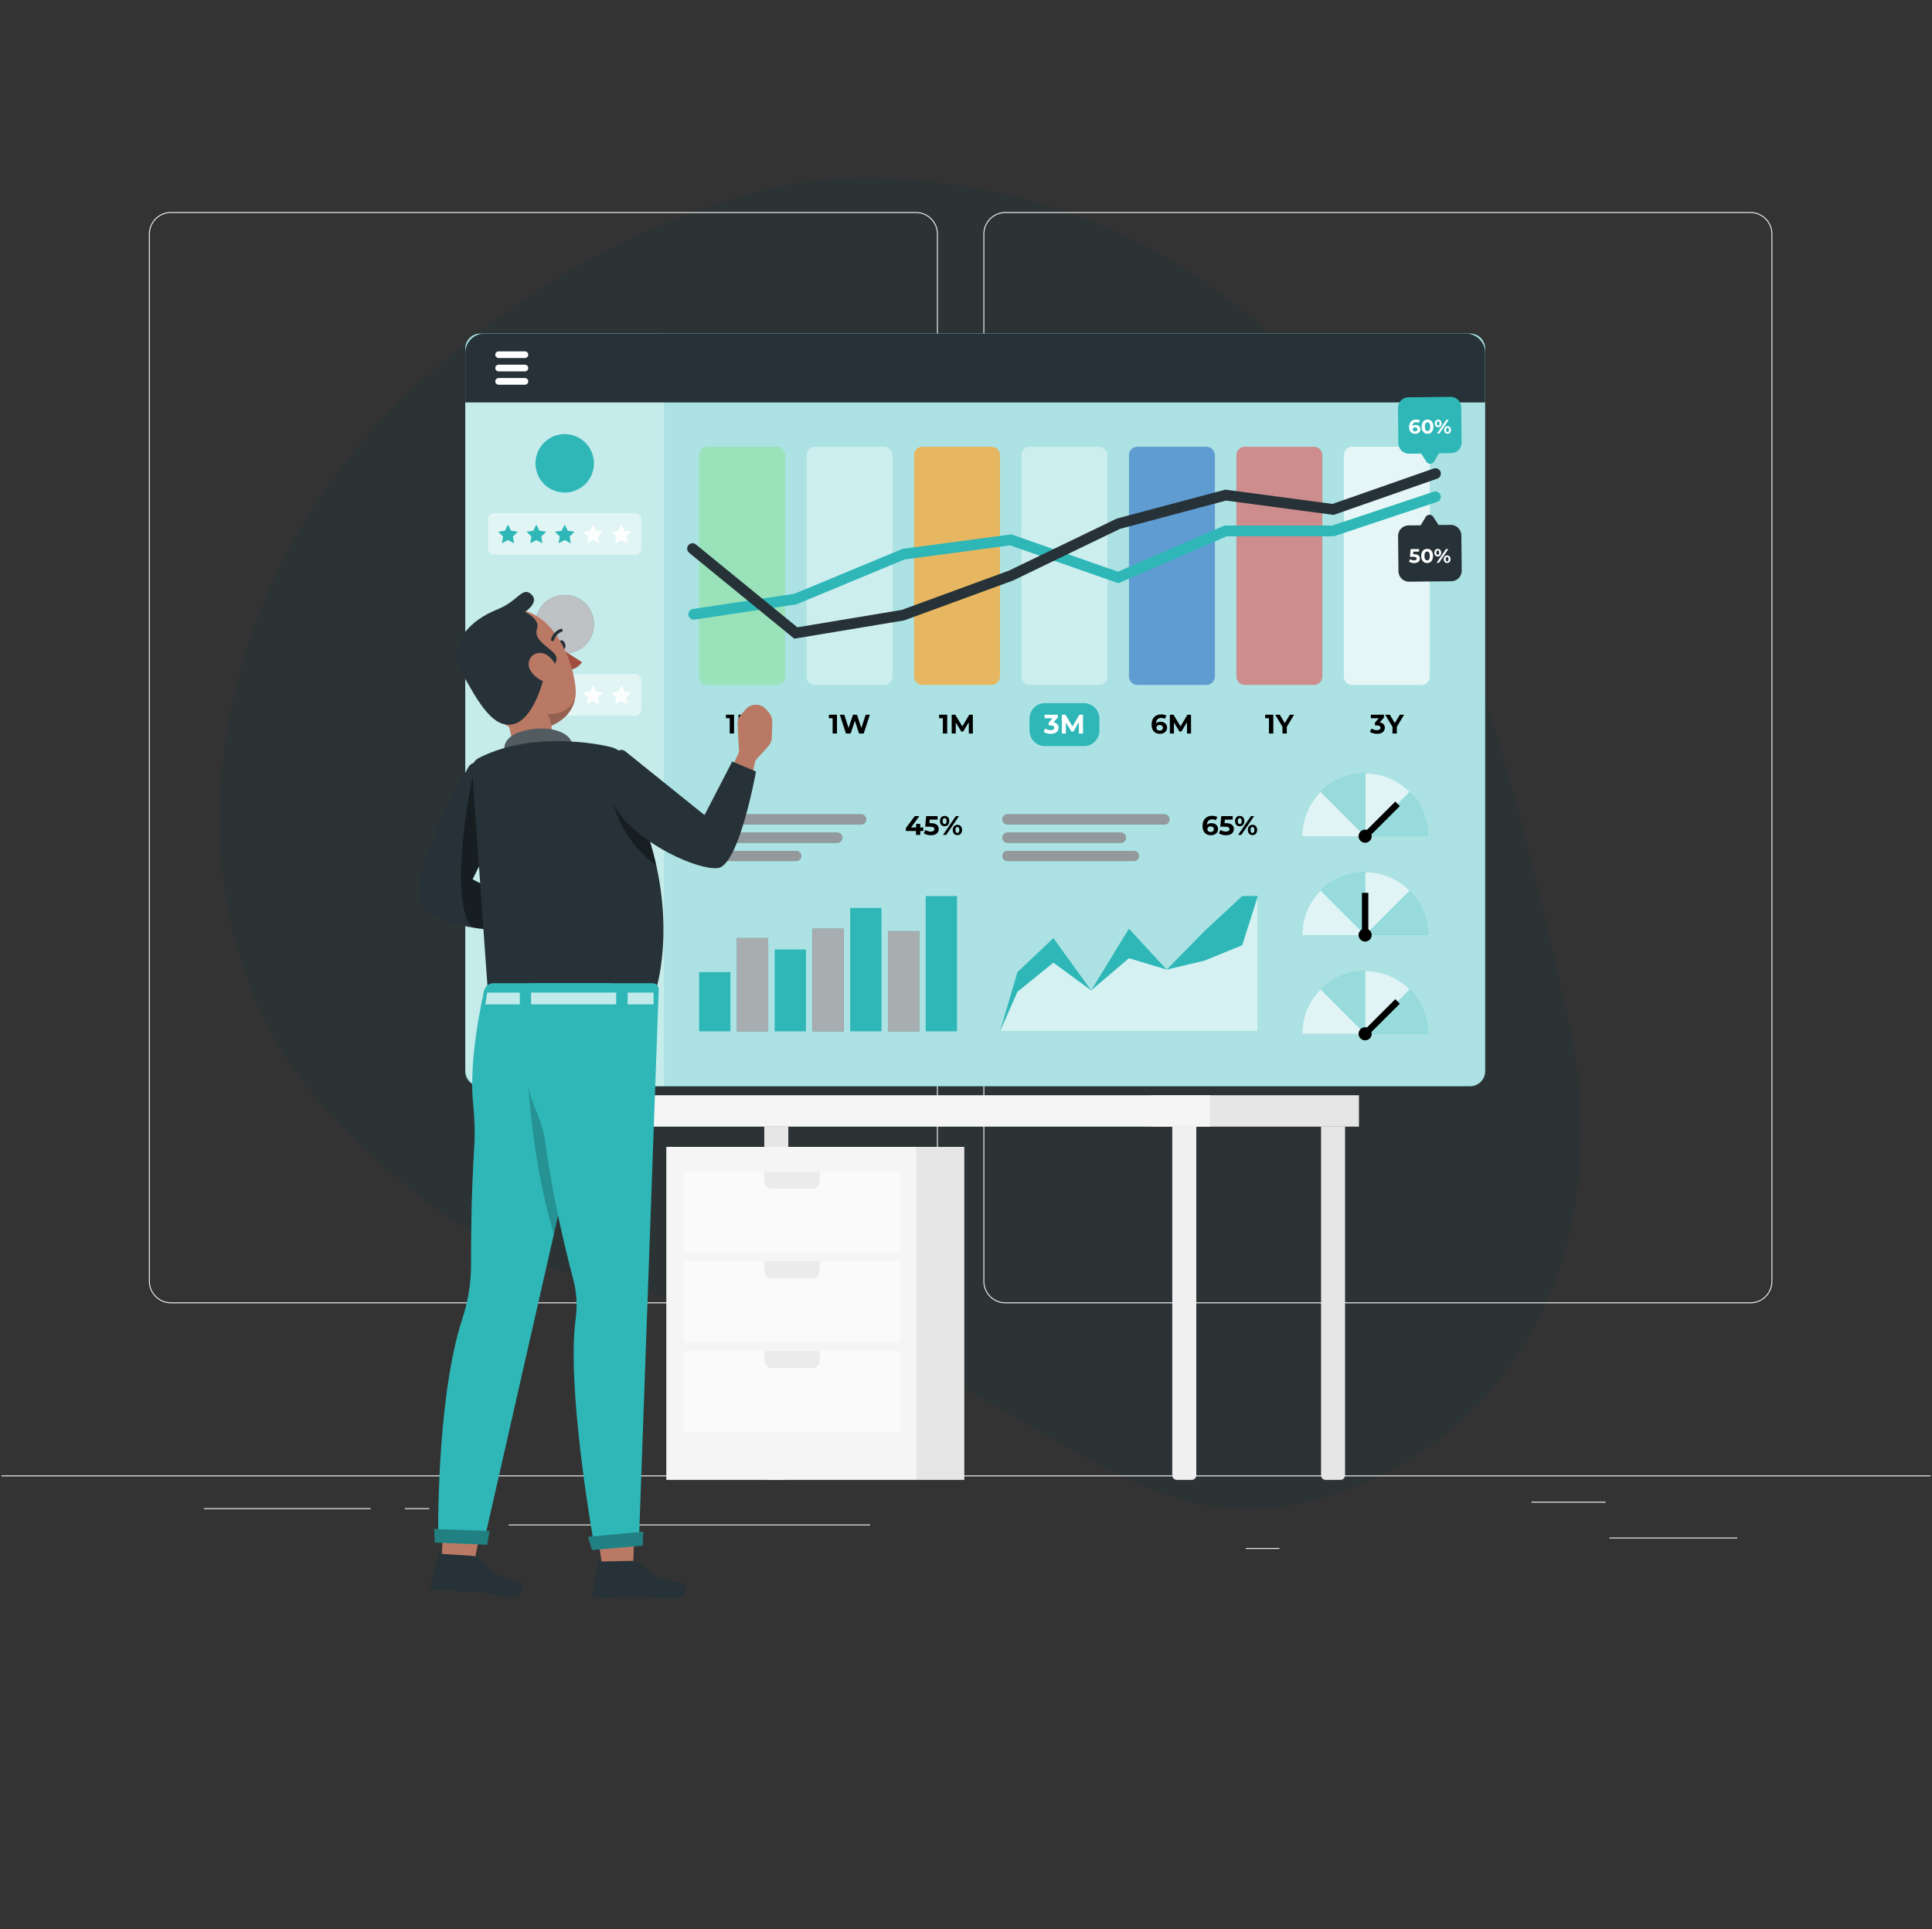 <svg width="652" height="651" viewBox="0 0 652 651" fill="none" xmlns="http://www.w3.org/2000/svg">
<rect x="0" y="0" width="652" height="651" fill="#333333" stroke="none"/>
<g clip-path="url(#clip0_860_5557)">
<path d="M276.417 60.715C276.417 60.715 359.597 50.135 425.827 110.385C492.057 170.635 511.317 265.725 528.967 342.385C546.617 419.045 512.277 485.585 447.397 505.175C382.517 524.765 353.557 468.635 272.927 448.635C192.297 428.635 167.927 435.425 110.627 374.875C53.327 314.325 64.827 203.405 135.417 134.925C206.007 66.445 276.417 60.715 276.417 60.715Z" fill="#263238" fill-opacity="0.3"/>
<path opacity="0.75" d="M276.417 60.715C276.417 60.715 359.597 50.135 425.827 110.385C492.057 170.635 511.317 265.725 528.967 342.385C546.617 419.045 512.277 485.585 447.397 505.175C382.517 524.765 353.557 468.635 272.927 448.635C192.297 428.635 167.927 435.425 110.627 374.875C53.327 314.325 64.827 203.405 135.417 134.925C206.007 66.445 276.417 60.715 276.417 60.715Z" fill="#263238" fill-opacity="0.3"/>
<path d="M586.271 518.839H543.146V519.164H586.271V518.839Z" fill="#EBEBEB"/>
<path d="M431.748 522.373H420.43V522.698H431.748V522.373Z" fill="#EBEBEB"/>
<path d="M541.843 506.749H516.855V507.074H541.843V506.749Z" fill="#EBEBEB"/>
<path d="M125.038 508.936H68.801V509.261H125.038V508.936Z" fill="#EBEBEB"/>
<path d="M144.878 508.936H136.633V509.261H144.878V508.936Z" fill="#EBEBEB"/>
<path d="M293.642 514.434H171.676V514.76H293.642V514.434Z" fill="#EBEBEB"/>
<path d="M309.093 439.815H57.678C53.581 439.815 50.246 436.481 50.246 432.383V78.979C50.246 74.882 53.581 71.547 57.678 71.547H309.093C313.189 71.547 316.523 74.882 316.523 78.979V432.383C316.523 436.481 313.189 439.815 309.093 439.815ZM57.678 71.874C53.759 71.874 50.572 75.061 50.572 78.98V432.385C50.572 436.304 53.759 439.491 57.678 439.491H309.093C313.011 439.491 316.198 436.304 316.198 432.385V78.979C316.198 75.061 313.011 71.873 309.093 71.873L57.678 71.874Z" fill="#EBEBEB"/>
<path d="M590.709 439.815H339.296C335.198 439.815 331.865 436.481 331.865 432.383V78.979C331.865 74.882 335.2 71.547 339.296 71.547H590.709C594.808 71.547 598.141 74.882 598.141 78.979V432.383C598.142 436.481 594.808 439.815 590.709 439.815ZM339.296 71.874C335.378 71.874 332.191 75.061 332.191 78.98V432.385C332.191 436.304 335.378 439.491 339.296 439.491H590.709C594.628 439.491 597.816 436.304 597.816 432.385V78.979C597.816 75.061 594.628 71.873 590.709 71.873L339.296 71.874Z" fill="#EBEBEB"/>
<path d="M651.5 497.882H0.5V498.207H651.5V497.882Z" fill="#EBEBEB"/>
<path d="M214.276 499.399H209.259C208.406 499.399 207.715 498.707 207.715 497.855V380.197H215.82V497.855C215.82 498.707 215.128 499.399 214.276 499.399Z" fill="#F0F0F0"/>
<path d="M458.615 369.598H388.363V380.197H458.615V369.598Z" fill="#E6E6E6"/>
<path d="M264.489 499.399H259.472C258.619 499.399 257.928 498.707 257.928 497.855V380.197H266.033V497.855C266.031 498.707 265.341 499.399 264.489 499.399Z" fill="#E6E6E6"/>
<path d="M452.385 499.399H447.368C446.516 499.399 445.824 498.707 445.824 497.855V380.197H453.929V497.855C453.929 498.707 453.238 499.399 452.385 499.399Z" fill="#E6E6E6"/>
<path d="M408.4 369.598H203.029V380.197H408.4V369.598Z" fill="#F5F5F5"/>
<path d="M402.172 499.399H397.156C396.303 499.399 395.611 498.707 395.611 497.855V380.197H403.716V497.855C403.715 498.707 403.025 499.399 402.172 499.399Z" fill="#F0F0F0"/>
<path d="M309.321 387.021H224.865V499.399H309.321V387.021Z" fill="#F5F5F5"/>
<path d="M325.431 387.021H309.32V499.399H325.431V387.021Z" fill="#E6E6E6"/>
<path d="M303.837 395.358H230.779V422.65H303.837V395.358Z" fill="#FAFAFA"/>
<path d="M257.783 395.358L258.102 398.996C258.208 400.197 259.213 401.117 260.417 401.117H274.203C275.407 401.117 276.412 400.197 276.518 398.996L276.837 395.358H257.783Z" fill="#EBEBEB"/>
<path d="M303.837 425.631H230.779V452.923H303.837V425.631Z" fill="#FAFAFA"/>
<path d="M257.783 425.63L258.102 429.268C258.208 430.468 259.213 431.389 260.417 431.389H274.203C275.407 431.389 276.412 430.468 276.518 429.268L276.837 425.63H257.783Z" fill="#EBEBEB"/>
<path d="M303.837 455.903H230.779V483.194H303.837V455.903Z" fill="#FAFAFA"/>
<path d="M257.783 455.903L258.102 459.541C258.208 460.741 259.213 461.662 260.417 461.662H274.203C275.407 461.662 276.412 460.741 276.518 459.541L276.837 455.903H257.783Z" fill="#EBEBEB"/>
<path d="M496.136 366.546H162.079C159.289 366.546 157.027 364.285 157.027 361.495V117.627C157.027 114.837 159.289 112.576 162.079 112.576H496.137C498.927 112.576 501.188 114.837 501.188 117.627V361.495C501.188 364.285 498.926 366.546 496.136 366.546Z" fill="#2FB7B8"/>
<path opacity="0.6" d="M496.136 366.546H162.079C159.289 366.546 157.027 364.285 157.027 361.495V117.627C157.027 114.837 159.289 112.576 162.079 112.576H496.137C498.927 112.576 501.188 114.837 501.188 117.627V361.495C501.188 364.285 498.926 366.546 496.136 366.546Z" fill="white"/>
<path opacity="0.3" d="M224.089 112.576H163.467C159.91 112.576 157.027 115.458 157.027 119.015V360.107C157.027 363.664 159.91 366.546 163.467 366.546H224.089V112.576Z" fill="white"/>
<path d="M494.748 112.576H163.467C159.91 112.576 157.027 115.458 157.027 119.015V135.815H501.188V119.015C501.188 115.458 498.304 112.576 494.748 112.576Z" fill="#263238"/>
<path d="M168.271 120.819C167.65 120.819 167.146 120.315 167.146 119.694C167.146 119.073 167.65 118.569 168.271 118.569H177.142C177.763 118.569 178.267 119.073 178.267 119.694C178.267 120.315 177.763 120.819 177.142 120.819H168.271Z" fill="white"/>
<path d="M168.271 125.321C167.65 125.321 167.146 124.817 167.146 124.196C167.146 123.575 167.65 123.071 168.271 123.071H177.142C177.763 123.071 178.267 123.575 178.267 124.196C178.267 124.817 177.763 125.321 177.142 125.321H168.271Z" fill="white"/>
<path d="M168.271 129.822C167.65 129.822 167.146 129.318 167.146 128.697C167.146 128.076 167.65 127.572 168.271 127.572H177.142C177.763 127.572 178.267 128.076 178.267 128.697C178.267 129.318 177.763 129.822 177.142 129.822H168.271Z" fill="white"/>
<path opacity="0.7" d="M235.938 153.608V228.282C235.938 229.858 237.215 231.136 238.791 231.136H262.093C263.669 231.136 264.947 229.858 264.947 228.282V153.608C264.947 152.033 263.67 150.754 262.093 150.754H238.791C237.216 150.754 235.938 152.031 235.938 153.608Z" fill="#92E3A9"/>
<path opacity="0.4" d="M272.199 153.608V228.282C272.199 229.858 273.476 231.136 275.053 231.136H298.355C299.932 231.136 301.209 229.858 301.209 228.282V153.608C301.209 152.033 299.932 150.754 298.355 150.754H275.053C273.478 150.754 272.199 152.031 272.199 153.608Z" fill="white"/>
<path opacity="0.7" d="M308.461 153.608V228.282C308.461 229.858 309.738 231.136 311.315 231.136H334.617C336.194 231.136 337.471 229.858 337.471 228.282V153.608C337.471 152.033 336.194 150.754 334.617 150.754H311.315C309.74 150.754 308.461 152.031 308.461 153.608Z" fill="#FFA629"/>
<path opacity="0.4" d="M344.725 153.608V228.282C344.725 229.858 346.002 231.136 347.579 231.136H370.88C372.457 231.136 373.734 229.858 373.734 228.282V153.608C373.734 152.033 372.457 150.754 370.88 150.754H347.579C346.003 150.754 344.725 152.031 344.725 153.608Z" fill="white"/>
<path opacity="0.7" d="M380.986 153.608V228.282C380.986 229.858 382.264 231.136 383.84 231.136H407.142C408.719 231.136 409.996 229.858 409.996 228.282V153.608C409.996 152.033 408.719 150.754 407.142 150.754H383.84C382.265 150.754 380.986 152.031 380.986 153.608Z" fill="#3F7FCA"/>
<path opacity="0.4" d="M417.248 153.608V228.282C417.248 229.858 418.525 231.136 420.102 231.136H443.404C444.979 231.136 446.258 229.858 446.258 228.282V153.608C446.258 152.033 444.981 150.754 443.404 150.754H420.102C418.527 150.754 417.248 152.031 417.248 153.608Z" fill="#FF0D0D"/>
<path opacity="0.7" d="M453.51 153.608V228.282C453.51 229.858 454.787 231.136 456.364 231.136H479.666C481.242 231.136 482.52 229.858 482.52 228.282V153.608C482.52 152.033 481.242 150.754 479.666 150.754H456.364C454.787 150.754 453.51 152.031 453.51 153.608Z" fill="white"/>
<path d="M311.597 280.422H310.563V281.754H309.129V280.422H305.713V279.433L308.705 275.409H310.245L307.472 279.225H309.176V278.038H310.564V279.225H311.598L311.597 280.422Z" fill="black"/>
<path d="M316.169 278.327C316.595 278.683 316.808 279.161 316.808 279.759C316.808 280.147 316.712 280.498 316.518 280.815C316.324 281.132 316.03 281.386 315.635 281.576C315.239 281.767 314.751 281.862 314.17 281.862C313.723 281.862 313.284 281.803 312.851 281.685C312.419 281.567 312.052 281.399 311.75 281.181L312.331 280.057C312.572 280.238 312.85 280.379 313.165 280.479C313.479 280.579 313.802 280.629 314.134 280.629C314.502 280.629 314.793 280.557 315.005 280.411C315.216 280.267 315.323 280.064 315.323 279.803C315.323 279.531 315.212 279.325 314.991 279.187C314.771 279.048 314.389 278.978 313.845 278.978H312.221L312.548 275.406H316.419V276.585H313.772L313.672 277.79H314.189C315.083 277.792 315.743 277.97 316.169 278.327Z" fill="black"/>
<path d="M317.648 278.358C317.355 278.042 317.209 277.616 317.209 277.085C317.209 276.553 317.356 276.128 317.648 275.81C317.941 275.494 318.321 275.335 318.786 275.335C319.251 275.335 319.628 275.494 319.918 275.81C320.209 276.128 320.353 276.552 320.353 277.085C320.353 277.616 320.207 278.04 319.918 278.358C319.628 278.676 319.251 278.834 318.786 278.834C318.321 278.834 317.941 278.677 317.648 278.358ZM319.271 277.837C319.389 277.668 319.448 277.417 319.448 277.085C319.448 276.753 319.39 276.501 319.271 276.332C319.153 276.163 318.991 276.078 318.786 276.078C318.586 276.078 318.426 276.165 318.305 276.337C318.184 276.51 318.124 276.759 318.124 277.086C318.124 277.411 318.184 277.661 318.305 277.835C318.426 278.006 318.586 278.092 318.786 278.092C318.991 278.091 319.153 278.006 319.271 277.837ZM322.565 275.408H323.645L319.312 281.754H318.232L322.565 275.408ZM322.28 281.614C322.041 281.472 321.856 281.268 321.723 281.002C321.59 280.737 321.524 280.428 321.524 280.078C321.524 279.726 321.59 279.419 321.723 279.154C321.856 278.888 322.042 278.683 322.28 278.542C322.519 278.4 322.789 278.328 323.091 278.328C323.556 278.328 323.936 278.487 324.229 278.803C324.522 279.121 324.668 279.545 324.668 280.078C324.668 280.609 324.521 281.034 324.229 281.351C323.936 281.669 323.556 281.826 323.091 281.826C322.789 281.826 322.519 281.755 322.28 281.614ZM323.577 280.825C323.696 280.652 323.754 280.403 323.754 280.077C323.754 279.75 323.696 279.501 323.577 279.328C323.46 279.156 323.297 279.069 323.093 279.069C322.894 279.069 322.733 279.153 322.612 279.323C322.491 279.492 322.431 279.743 322.431 280.075C322.431 280.407 322.492 280.659 322.612 280.828C322.733 280.997 322.894 281.082 323.093 281.082C323.297 281.083 323.459 280.997 323.577 280.825Z" fill="black"/>
<path d="M409.987 278.02C410.319 278.182 410.582 278.414 410.775 278.712C410.969 279.012 411.065 279.358 411.065 279.75C411.065 280.173 410.96 280.545 410.749 280.866C410.537 281.186 410.248 281.432 409.882 281.604C409.517 281.777 409.11 281.863 408.663 281.863C407.775 281.863 407.08 281.591 406.579 281.048C406.077 280.504 405.826 279.726 405.826 278.717C405.826 277.999 405.963 277.382 406.235 276.867C406.506 276.354 406.885 275.965 407.372 275.698C407.859 275.432 408.422 275.298 409.063 275.298C409.401 275.298 409.726 275.336 410.039 275.412C410.351 275.488 410.615 275.595 410.832 275.733L410.288 276.813C409.973 276.602 409.579 276.496 409.102 276.496C408.564 276.496 408.137 276.654 407.823 276.968C407.508 277.283 407.34 277.738 407.316 278.336C407.691 277.961 408.214 277.775 408.883 277.775C409.286 277.775 409.655 277.857 409.987 278.02ZM409.349 280.512C409.546 280.342 409.642 280.113 409.642 279.823C409.642 279.532 409.545 279.302 409.349 279.129C409.151 278.956 408.891 278.87 408.564 278.87C408.243 278.87 407.981 278.958 407.775 279.137C407.57 279.315 407.468 279.544 407.468 279.822C407.468 280.1 407.568 280.325 407.767 280.501C407.967 280.677 408.237 280.764 408.583 280.764C408.896 280.765 409.151 280.682 409.349 280.512Z" fill="black"/>
<path d="M415.757 278.327C416.183 278.684 416.397 279.161 416.397 279.759C416.397 280.147 416.3 280.499 416.107 280.815C415.913 281.133 415.619 281.387 415.223 281.577C414.826 281.767 414.338 281.862 413.758 281.862C413.31 281.862 412.872 281.803 412.441 281.685C412.008 281.568 411.641 281.4 411.338 281.181L411.919 280.057C412.161 280.238 412.439 280.379 412.753 280.479C413.066 280.579 413.39 280.629 413.723 280.629C414.092 280.629 414.381 280.557 414.594 280.411C414.805 280.267 414.912 280.064 414.912 279.803C414.912 279.531 414.801 279.326 414.58 279.187C414.36 279.048 413.978 278.978 413.434 278.978H411.812L412.137 275.406H416.008V276.585H413.361L413.262 277.79H413.779C414.67 277.792 415.331 277.97 415.757 278.327Z" fill="black"/>
<path d="M417.236 278.358C416.943 278.042 416.797 277.616 416.797 277.085C416.797 276.553 416.943 276.128 417.236 275.81C417.529 275.494 417.909 275.335 418.374 275.335C418.838 275.335 419.216 275.494 419.506 275.81C419.797 276.128 419.941 276.552 419.941 277.085C419.941 277.616 419.797 278.04 419.506 278.358C419.216 278.676 418.838 278.834 418.374 278.834C417.909 278.834 417.529 278.677 417.236 278.358ZM418.858 277.837C418.976 277.668 419.035 277.417 419.035 277.085C419.035 276.753 418.976 276.501 418.858 276.332C418.739 276.163 418.579 276.078 418.374 276.078C418.174 276.078 418.014 276.165 417.892 276.337C417.772 276.51 417.712 276.759 417.712 277.086C417.712 277.411 417.772 277.661 417.892 277.835C418.013 278.006 418.174 278.092 418.374 278.092C418.579 278.091 418.739 278.006 418.858 277.837ZM422.153 275.408H423.231L418.898 281.754H417.82L422.153 275.408ZM421.868 281.614C421.629 281.472 421.444 281.268 421.311 281.002C421.178 280.737 421.112 280.428 421.112 280.078C421.112 279.726 421.178 279.419 421.311 279.154C421.444 278.888 421.629 278.683 421.868 278.542C422.106 278.4 422.377 278.328 422.678 278.328C423.143 278.328 423.523 278.487 423.816 278.803C424.109 279.121 424.255 279.545 424.255 280.078C424.255 280.609 424.109 281.034 423.816 281.351C423.523 281.669 423.143 281.826 422.678 281.826C422.377 281.826 422.106 281.755 421.868 281.614ZM423.164 280.825C423.282 280.652 423.341 280.403 423.341 280.077C423.341 279.75 423.282 279.501 423.164 279.328C423.046 279.156 422.885 279.069 422.679 279.069C422.48 279.069 422.32 279.153 422.2 279.323C422.079 279.492 422.019 279.743 422.019 280.075C422.019 280.407 422.079 280.659 422.2 280.828C422.32 280.997 422.48 281.082 422.679 281.082C422.885 281.083 423.046 280.997 423.164 280.825Z" fill="black"/>
<path d="M247.722 241.186V247.532H246.254V242.364H244.984V241.186H247.722Z" fill="black"/>
<path d="M249.227 241.186H252.109C252.798 241.186 253.407 241.318 253.936 241.581C254.464 241.844 254.876 242.213 255.169 242.691C255.462 243.169 255.608 243.725 255.608 244.359C255.608 244.993 255.462 245.549 255.169 246.027C254.876 246.505 254.464 246.874 253.936 247.137C253.407 247.4 252.798 247.532 252.109 247.532H249.227V241.186ZM252.038 246.325C252.672 246.325 253.178 246.148 253.556 245.795C253.933 245.442 254.122 244.963 254.122 244.358C254.122 243.754 253.933 243.274 253.556 242.922C253.178 242.567 252.672 242.39 252.038 242.39H250.695V246.325H252.038Z" fill="black"/>
<path d="M282.459 241.186V247.532H280.99V242.364H279.721V241.186H282.459Z" fill="black"/>
<path d="M293.555 241.186L291.48 247.532H289.902L288.506 243.234L287.065 247.532H285.496L283.41 241.186H284.933L286.366 245.647L287.862 241.186H289.222L290.673 245.682L292.15 241.186H293.555Z" fill="black"/>
<path d="M319.662 241.186V247.532H318.193V242.364H316.924V241.186H319.662Z" fill="black"/>
<path d="M326.942 247.532L326.933 243.724L325.066 246.86H324.403L322.545 243.806V247.532H321.168V241.186H322.383L324.759 245.13L327.097 241.186H328.303L328.321 247.532H326.942Z" fill="black"/>
<path d="M365.805 251.783H352.651C349.775 251.783 347.443 249.451 347.443 246.575V242.487C347.443 239.61 349.775 237.279 352.651 237.279H365.805C368.682 237.279 371.013 239.61 371.013 242.487V246.575C371.013 249.451 368.683 251.783 365.805 251.783Z" fill="#2FB7B8"/>
<path d="M356.812 244.39C357.108 244.713 357.256 245.114 357.256 245.591C357.256 245.96 357.159 246.301 356.966 246.612C356.772 246.923 356.478 247.172 356.082 247.36C355.686 247.547 355.2 247.641 354.627 247.641C354.18 247.641 353.741 247.582 353.309 247.464C352.876 247.347 352.509 247.179 352.207 246.96L352.777 245.836C353.019 246.017 353.299 246.158 353.616 246.258C353.933 246.358 354.258 246.408 354.59 246.408C354.958 246.408 355.248 246.337 355.461 246.194C355.672 246.052 355.778 245.852 355.778 245.591C355.778 245.072 355.383 244.813 354.59 244.813H353.919V243.843L355.224 242.365H352.522V241.187H356.965V242.139L355.532 243.77C356.091 243.86 356.515 244.067 356.812 244.39Z" fill="white"/>
<path d="M364.11 247.532L364.101 243.723L362.234 246.86H361.571L359.713 243.805V247.532H358.336V241.186H359.551L361.926 245.13L364.264 241.186H365.47L365.488 247.532H364.11Z" fill="white"/>
<path d="M392.789 243.796C393.121 243.959 393.384 244.191 393.578 244.489C393.772 244.788 393.869 245.135 393.869 245.527C393.869 245.95 393.762 246.322 393.552 246.643C393.34 246.963 393.051 247.209 392.687 247.381C392.321 247.554 391.914 247.64 391.468 247.64C390.58 247.64 389.885 247.368 389.383 246.825C388.882 246.281 388.631 245.503 388.631 244.494C388.631 243.776 388.768 243.158 389.04 242.644C389.312 242.131 389.691 241.742 390.176 241.475C390.663 241.209 391.227 241.075 391.866 241.075C392.205 241.075 392.529 241.113 392.842 241.188C393.153 241.265 393.417 241.372 393.634 241.51L393.09 242.589C392.776 242.378 392.381 242.273 391.903 242.273C391.365 242.273 390.938 242.431 390.624 242.744C390.309 243.059 390.14 243.515 390.116 244.113C390.491 243.738 391.014 243.552 391.684 243.552C392.088 243.552 392.457 243.634 392.789 243.796ZM392.15 246.29C392.347 246.12 392.444 245.891 392.444 245.601C392.444 245.311 392.347 245.08 392.15 244.907C391.954 244.734 391.692 244.648 391.365 244.648C391.045 244.648 390.782 244.736 390.576 244.915C390.37 245.093 390.267 245.322 390.267 245.6C390.267 245.878 390.368 246.104 390.567 246.279C390.766 246.455 391.038 246.542 391.382 246.542C391.698 246.544 391.954 246.459 392.15 246.29Z" fill="black"/>
<path d="M400.577 247.532L400.568 243.723L398.701 246.86H398.039L396.18 243.805V247.532H394.803V241.186H396.018L398.394 245.13L400.732 241.186H401.938L401.956 247.532H400.577Z" fill="black"/>
<path d="M429.713 241.186V247.532H428.244V242.364H426.975V241.186H429.713Z" fill="black"/>
<path d="M434.263 245.283V247.532H432.796V245.265L430.338 241.186H431.898L433.593 244.005L435.288 241.186H436.729L434.263 245.283Z" fill="black"/>
<path d="M466.908 244.39C467.203 244.713 467.352 245.114 467.352 245.592C467.352 245.96 467.254 246.301 467.062 246.612C466.868 246.924 466.573 247.172 466.178 247.36C465.782 247.547 465.296 247.641 464.723 247.641C464.275 247.641 463.837 247.582 463.404 247.464C462.972 247.347 462.605 247.179 462.303 246.96L462.873 245.836C463.115 246.017 463.395 246.158 463.711 246.258C464.029 246.359 464.353 246.408 464.685 246.408C465.054 246.408 465.344 246.338 465.555 246.194C465.767 246.053 465.873 245.852 465.873 245.592C465.873 245.072 465.477 244.813 464.684 244.813H464.014V243.843L465.318 242.365H462.617V241.187H467.059V242.139L465.627 243.77C466.185 243.86 466.611 244.067 466.908 244.39Z" fill="black"/>
<path d="M471.386 245.283V247.532H469.919V245.265L467.461 241.186H469.021L470.716 244.005L472.411 241.186H473.852L471.386 245.283Z" fill="black"/>
<path d="M232.311 207.566C232.163 206.576 232.845 205.653 233.835 205.503L268.082 200.366L304.594 185.219L341.286 180.328L377.288 192.929L413.244 177.348H449.588L483.85 165.926C484.799 165.61 485.826 166.123 486.143 167.072C486.459 168.023 485.946 169.05 484.996 169.366L450.174 180.972H413.994L377.426 196.819L340.903 184.036L305.308 188.782L268.839 203.919L234.37 209.089C233.383 209.237 232.461 208.555 232.311 207.566Z" fill="#2FB7B8"/>
<path d="M268.061 215.531L232.569 186.546C231.793 185.913 231.678 184.772 232.311 183.996C232.944 183.22 234.086 183.105 234.862 183.738L269.085 211.685L304.37 205.804L340.473 192.567L376.892 174.991L413.502 165.229L449.693 170.054L483.835 158.104C484.78 157.773 485.814 158.271 486.145 159.216C486.476 160.161 485.978 161.196 485.033 161.527L450.073 173.763L413.739 168.918L377.993 178.452L341.886 195.902L305.133 209.355L268.061 215.531Z" fill="#263238"/>
<path d="M200.171 158.624C201.423 153.322 198.14 148.009 192.838 146.757C187.536 145.505 182.224 148.788 180.972 154.09C179.72 159.392 183.003 164.705 188.305 165.956C193.606 167.208 198.919 163.925 200.171 158.624Z" fill="#2FB7B8"/>
<path opacity="0.5" d="M214.4 187.189H166.742C165.635 187.189 164.738 186.292 164.738 185.187V175.167C164.738 174.06 165.635 173.163 166.742 173.163H214.4C215.507 173.163 216.404 174.06 216.404 175.167V185.187C216.404 186.294 215.507 187.189 214.4 187.189Z" fill="white"/>
<path d="M171.442 182.263L169.383 183.345L169.777 181.052L168.111 179.428L170.412 179.094L171.442 177.009L172.472 179.094L174.772 179.428L173.107 181.052L173.5 183.345L171.442 182.263Z" fill="#2FB7B8"/>
<path d="M181.006 182.263L178.948 183.345L179.341 181.052L177.676 179.428L179.978 179.094L181.006 177.009L182.036 179.094L184.338 179.428L182.673 181.052L183.066 183.345L181.006 182.263Z" fill="#2FB7B8"/>
<path d="M190.572 182.263L188.514 183.345L188.907 181.052L187.24 179.428L189.542 179.094L190.572 177.009L191.601 179.094L193.903 179.428L192.237 181.052L192.631 183.345L190.572 182.263Z" fill="#2FB7B8"/>
<path opacity="0.9" d="M200.135 182.263L198.077 183.345L198.47 181.052L196.805 179.428L199.107 179.094L200.135 177.009L201.165 179.094L203.467 179.428L201.802 181.052L202.195 183.345L200.135 182.263Z" fill="white"/>
<path opacity="0.9" d="M209.701 182.263L207.641 183.345L208.034 181.052L206.369 179.428L208.671 179.094L209.701 177.009L210.73 179.094L213.031 179.428L211.366 181.052L211.759 183.345L209.701 182.263Z" fill="white"/>
<path d="M200.169 212.916C201.421 207.615 198.138 202.302 192.836 201.05C187.534 199.798 182.222 203.081 180.97 208.383C179.718 213.685 183.001 218.997 188.303 220.249C193.604 221.501 198.917 218.218 200.169 212.916Z" fill="#263238"/>
<path opacity="0.7" d="M200.169 212.916C201.421 207.615 198.138 202.302 192.836 201.05C187.534 199.798 182.222 203.081 180.97 208.383C179.718 213.685 183.001 218.997 188.303 220.249C193.604 221.501 198.917 218.218 200.169 212.916Z" fill="white"/>
<path opacity="0.5" d="M214.4 241.48H166.742C165.635 241.48 164.738 240.583 164.738 239.478V229.457C164.738 228.351 165.635 227.454 166.742 227.454H214.4C215.507 227.454 216.404 228.351 216.404 229.457V239.478C216.404 240.583 215.507 241.48 214.4 241.48Z" fill="white"/>
<path d="M171.442 236.552L169.383 237.634L169.777 235.343L168.111 233.719L170.412 233.384L171.442 231.299L172.472 233.384L174.772 233.719L173.107 235.343L173.5 237.634L171.442 236.552Z" fill="#2FB7B8"/>
<path d="M181.006 236.552L178.948 237.634L179.341 235.343L177.676 233.719L179.978 233.384L181.006 231.299L182.036 233.384L184.338 233.719L182.673 235.343L183.066 237.634L181.006 236.552Z" fill="#2FB7B8"/>
<path opacity="0.9" d="M190.572 236.552L188.514 237.634L188.907 235.343L187.24 233.719L189.542 233.384L190.572 231.299L191.601 233.384L193.903 233.719L192.237 235.343L192.631 237.634L190.572 236.552Z" fill="white"/>
<path opacity="0.9" d="M200.135 236.552L198.077 237.634L198.47 235.343L196.805 233.719L199.107 233.384L200.135 231.299L201.165 233.384L203.467 233.719L201.802 235.343L202.195 237.634L200.135 236.552Z" fill="white"/>
<path opacity="0.9" d="M209.701 236.552L207.641 237.634L208.034 235.343L206.369 233.719L208.671 233.384L209.701 231.299L210.73 233.384L213.031 233.719L211.366 235.343L211.759 237.634L209.701 236.552Z" fill="white"/>
<path d="M197.544 271.894C201.396 268.042 201.396 261.797 197.544 257.945C193.691 254.093 187.446 254.093 183.594 257.945C179.742 261.797 179.742 268.042 183.594 271.894C187.446 275.746 193.691 275.746 197.544 271.894Z" fill="#2FB7B8"/>
<path opacity="0.3" d="M197.544 271.894C201.396 268.042 201.396 261.797 197.544 257.945C193.691 254.093 187.446 254.093 183.594 257.945C179.742 261.797 179.742 268.042 183.594 271.894C187.446 275.746 193.691 275.746 197.544 271.894Z" fill="white"/>
<path opacity="0.5" d="M214.4 295.77H166.742C165.635 295.77 164.738 294.873 164.738 293.767V283.747C164.738 282.64 165.635 281.743 166.742 281.743H214.4C215.507 281.743 216.404 282.64 216.404 283.747V293.767C216.404 294.873 215.507 295.77 214.4 295.77Z" fill="white"/>
<path d="M171.442 290.841L169.383 291.925L169.777 289.632L168.111 288.008L170.412 287.674L171.442 285.588L172.472 287.674L174.772 288.008L173.107 289.632L173.5 291.925L171.442 290.841Z" fill="#2FB7B8"/>
<path d="M181.006 290.841L178.948 291.925L179.341 289.632L177.676 288.008L179.978 287.674L181.006 285.588L182.036 287.674L184.338 288.008L182.673 289.632L183.066 291.925L181.006 290.841Z" fill="#2FB7B8"/>
<path d="M190.572 290.841L188.514 291.925L188.907 289.632L187.24 288.008L189.542 287.674L190.572 285.588L191.601 287.674L193.903 288.008L192.237 289.632L192.631 291.925L190.572 290.841Z" fill="#2FB7B8"/>
<path d="M200.135 290.841L198.077 291.925L198.47 289.632L196.805 288.008L199.107 287.674L200.135 285.588L201.165 287.674L203.467 288.008L201.802 289.632L202.195 291.925L200.135 290.841Z" fill="#2FB7B8"/>
<path opacity="0.9" d="M209.701 290.841L207.641 291.925L208.034 289.632L206.369 288.008L208.671 287.674L209.701 285.588L210.73 287.674L213.031 288.008L211.366 289.632L211.759 291.925L209.701 290.841Z" fill="white"/>
<path d="M197.542 326.184C201.394 322.331 201.394 316.086 197.542 312.234C193.69 308.382 187.444 308.382 183.592 312.234C179.74 316.086 179.74 322.331 183.592 326.184C187.444 330.036 193.69 330.036 197.542 326.184Z" fill="#263238"/>
<path opacity="0.5" d="M197.542 326.184C201.394 322.331 201.394 316.086 197.542 312.234C193.69 308.382 187.444 308.382 183.592 312.234C179.74 316.086 179.74 322.331 183.592 326.184C187.444 330.036 193.69 330.036 197.542 326.184Z" fill="white"/>
<path opacity="0.5" d="M214.4 350.059H166.742C165.635 350.059 164.738 349.162 164.738 348.055V338.035C164.738 336.929 165.635 336.031 166.742 336.031H214.4C215.507 336.031 216.404 336.929 216.404 338.035V348.055C216.404 349.162 215.507 350.059 214.4 350.059Z" fill="white"/>
<path d="M171.442 345.132L169.383 346.214L169.777 343.921L168.111 342.298L170.412 341.963L171.442 339.877L172.472 341.963L174.772 342.298L173.107 343.921L173.5 346.214L171.442 345.132Z" fill="#2FB7B8"/>
<path d="M181.006 345.132L178.948 346.214L179.341 343.921L177.676 342.298L179.978 341.963L181.006 339.877L182.036 341.963L184.338 342.298L182.673 343.921L183.066 346.214L181.006 345.132Z" fill="#2FB7B8"/>
<path opacity="0.9" d="M190.572 345.132L188.514 346.214L188.907 343.921L187.24 342.298L189.542 341.963L190.572 339.877L191.601 341.963L193.903 342.298L192.237 343.921L192.631 346.214L190.572 345.132Z" fill="white"/>
<path d="M190.572 345.132L188.514 346.214L188.907 343.921L187.24 342.298L189.542 341.963L190.572 339.877V345.132Z" fill="#2FB7B8"/>
<path opacity="0.9" d="M200.135 345.132L198.077 346.214L198.47 343.921L196.805 342.298L199.107 341.963L200.135 339.877L201.165 341.963L203.467 342.298L201.802 343.921L202.195 346.214L200.135 345.132Z" fill="white"/>
<path opacity="0.9" d="M209.701 345.132L207.641 346.214L208.034 343.921L206.369 342.298L208.671 341.963L209.701 339.877L210.73 341.963L213.031 342.298L211.366 343.921L211.759 346.214L209.701 345.132Z" fill="white"/>
<path d="M246.498 328.044H235.938V348.027H246.498V328.044Z" fill="#2FB7B8"/>
<path d="M271.988 320.407H261.428V348.025H271.988V320.407Z" fill="#2FB7B8"/>
<path d="M297.478 306.381H286.918V348.026H297.478V306.381Z" fill="#2FB7B8"/>
<path d="M259.244 316.563H248.684V348.026H259.244V316.563Z" fill="#263238"/>
<path d="M284.732 313.395H274.172V348.026H284.732V313.395Z" fill="#263238"/>
<path d="M310.225 314.214H299.664V348.025H310.225V314.214Z" fill="#263238"/>
<g opacity="0.6">
<path d="M259.244 316.563H248.684V348.026H259.244V316.563Z" fill="white"/>
<path d="M284.732 313.395H274.172V348.026H284.732V313.395Z" fill="white"/>
<path d="M310.225 314.214H299.664V348.025H310.225V314.214Z" fill="white"/>
</g>
<path d="M322.967 302.377H312.406V348.026H322.967V302.377Z" fill="#2FB7B8"/>
<path d="M424.499 348.027H337.471L343.365 328.044L355.496 316.563L368.241 334.217L380.985 313.395L393.73 327.204L406.475 314.214L419.219 302.377H424.499V348.027Z" fill="#2FB7B8"/>
<path opacity="0.8" d="M424.499 348.027H337.471L343.365 334.683L355.496 324.863L368.241 334.217L380.985 323.354L393.73 327.204L406.475 324.174L419.219 318.977L424.499 302.377V348.027Z" fill="white"/>
<path d="M460.697 282.208H481.912C481.912 270.492 472.414 260.993 460.697 260.993C448.98 260.993 439.482 270.492 439.482 282.208H460.697Z" fill="#2FB7B8"/>
<path opacity="0.5" d="M460.697 282.208H481.912C481.912 270.492 472.414 260.993 460.697 260.993C448.98 260.993 439.482 270.492 439.482 282.208H460.697Z" fill="white"/>
<path opacity="0.7" d="M475.7 267.207C471.86 263.367 466.557 260.993 460.699 260.993C448.982 260.993 439.484 270.492 439.484 282.208H460.699L475.7 267.207Z" fill="white"/>
<path opacity="0.2" d="M445.697 267.178L460.698 282.178V260.963C454.84 260.963 449.537 263.338 445.697 267.178Z" fill="black"/>
<path d="M445.697 267.178L460.698 282.178V260.963C454.84 260.963 449.537 263.338 445.697 267.178Z" fill="#2FB7B8"/>
<path opacity="0.5" d="M445.697 267.178L460.698 282.178V260.963C454.84 260.963 449.537 263.338 445.697 267.178Z" fill="white"/>
<path d="M472.398 272.033L470.874 270.504L461.276 280.078C461.087 280.026 460.903 279.961 460.698 279.961C459.474 279.961 458.48 280.953 458.48 282.178C458.48 283.402 459.473 284.395 460.698 284.395C461.922 284.395 462.914 283.403 462.914 282.178C462.914 281.975 462.85 281.793 462.798 281.607L472.398 272.033Z" fill="black"/>
<path d="M460.697 315.547H481.912C481.912 303.83 472.414 294.332 460.697 294.332C448.98 294.332 439.482 303.83 439.482 315.547H460.697Z" fill="#2FB7B8"/>
<path opacity="0.5" d="M460.697 315.547H481.912C481.912 303.83 472.414 294.332 460.697 294.332C448.98 294.332 439.482 303.83 439.482 315.547H460.697Z" fill="white"/>
<path opacity="0.7" d="M475.7 300.547C471.86 296.707 466.557 294.334 460.699 294.334C448.982 294.334 439.484 303.832 439.484 315.549H460.699L475.7 300.547Z" fill="white"/>
<path d="M445.697 300.517L460.698 315.517V294.304C454.84 294.304 449.537 296.677 445.697 300.517Z" fill="#2FB7B8"/>
<path opacity="0.5" d="M445.697 300.517L460.698 315.517V294.304C454.84 294.304 449.537 296.677 445.697 300.517Z" fill="white"/>
<path d="M461.776 313.62V301.289H459.618V313.62C458.951 314.002 458.48 314.693 458.48 315.517C458.48 316.741 459.473 317.735 460.698 317.735C461.922 317.735 462.914 316.742 462.914 315.517C462.914 314.693 462.444 314.003 461.776 313.62Z" fill="black"/>
<path d="M460.697 348.886H481.912C481.912 337.169 472.414 327.671 460.697 327.671C448.98 327.671 439.482 337.169 439.482 348.886H460.697Z" fill="#2FB7B8"/>
<path opacity="0.5" d="M460.697 348.886H481.912C481.912 337.169 472.414 327.671 460.697 327.671C448.98 327.671 439.482 337.169 439.482 348.886H460.697Z" fill="white"/>
<path opacity="0.7" d="M475.7 333.886C471.86 330.046 466.557 327.673 460.699 327.673C448.982 327.673 439.484 337.171 439.484 348.887H460.699L475.7 333.886Z" fill="white"/>
<path d="M445.697 333.856L460.698 348.856V327.641C454.84 327.643 449.537 330.018 445.697 333.856Z" fill="#2FB7B8"/>
<path opacity="0.5" d="M445.697 333.856L460.698 348.856V327.641C454.84 327.643 449.537 330.018 445.697 333.856Z" fill="white"/>
<path d="M472.398 338.712L470.874 337.184L461.276 346.757C461.087 346.705 460.903 346.64 460.698 346.64C459.474 346.64 458.48 347.632 458.48 348.857C458.48 350.081 459.473 351.075 460.698 351.075C461.922 351.075 462.914 350.083 462.914 348.857C462.914 348.654 462.85 348.472 462.798 348.286L472.398 338.712Z" fill="black"/>
<path d="M489.546 133.923L475.29 134.078C473.331 134.099 471.759 135.706 471.781 137.665L471.91 149.593C471.931 151.548 473.53 153.117 475.486 153.103L479.61 153.072L481.392 155.829C481.996 156.764 483.372 156.742 483.945 155.787L485.64 152.956L489.741 152.925C491.706 152.91 493.284 151.302 493.262 149.338L493.133 137.434C493.111 135.473 491.505 133.901 489.546 133.923Z" fill="#2FB7B8"/>
<path d="M478.584 143.578C478.828 143.696 479.019 143.867 479.161 144.086C479.302 144.304 479.373 144.558 479.373 144.846C479.373 145.156 479.295 145.428 479.142 145.662C478.985 145.898 478.776 146.078 478.506 146.204C478.238 146.33 477.943 146.393 477.614 146.393C476.962 146.393 476.453 146.193 476.086 145.795C475.72 145.397 475.535 144.828 475.535 144.089C475.535 143.562 475.635 143.112 475.835 142.735C476.034 142.359 476.311 142.073 476.668 141.879C477.025 141.683 477.436 141.586 477.906 141.586C478.153 141.586 478.39 141.613 478.62 141.669C478.849 141.724 479.041 141.803 479.2 141.905L478.803 142.694C478.573 142.539 478.282 142.462 477.932 142.462C477.539 142.462 477.226 142.577 476.997 142.807C476.767 143.037 476.642 143.371 476.625 143.81C476.901 143.535 477.282 143.398 477.775 143.398C478.071 143.399 478.34 143.458 478.584 143.578ZM478.117 145.404C478.26 145.281 478.333 145.112 478.333 144.899C478.333 144.687 478.26 144.518 478.117 144.392C477.973 144.267 477.781 144.203 477.542 144.203C477.308 144.203 477.116 144.268 476.965 144.399C476.814 144.53 476.739 144.697 476.739 144.901C476.739 145.104 476.812 145.27 476.958 145.399C477.104 145.527 477.303 145.591 477.556 145.591C477.786 145.589 477.973 145.528 478.117 145.404Z" fill="white"/>
<path d="M480.727 146.108C480.428 145.917 480.191 145.641 480.02 145.281C479.85 144.92 479.764 144.49 479.764 143.989C479.764 143.488 479.85 143.058 480.02 142.698C480.191 142.337 480.428 142.061 480.727 141.872C481.029 141.682 481.373 141.586 481.757 141.586C482.142 141.586 482.485 141.681 482.787 141.872C483.089 142.062 483.323 142.337 483.494 142.698C483.664 143.06 483.75 143.489 483.75 143.989C483.75 144.489 483.664 144.92 483.494 145.281C483.323 145.641 483.089 145.917 482.787 146.108C482.485 146.298 482.144 146.393 481.757 146.393C481.373 146.393 481.029 146.298 480.727 146.108ZM482.425 145.118C482.586 144.875 482.666 144.498 482.666 143.989C482.666 143.48 482.586 143.104 482.425 142.86C482.262 142.617 482.041 142.496 481.757 142.496C481.478 142.496 481.258 142.617 481.097 142.86C480.935 143.104 480.853 143.48 480.853 143.989C480.853 144.498 480.934 144.875 481.097 145.118C481.257 145.361 481.478 145.484 481.757 145.484C482.041 145.484 482.262 145.361 482.425 145.118Z" fill="white"/>
<path d="M484.516 143.826C484.303 143.593 484.193 143.284 484.193 142.894C484.193 142.505 484.301 142.194 484.516 141.962C484.73 141.729 485.01 141.613 485.35 141.613C485.691 141.613 485.967 141.729 486.179 141.962C486.391 142.195 486.498 142.506 486.498 142.894C486.498 143.284 486.391 143.595 486.179 143.826C485.967 144.06 485.689 144.175 485.35 144.175C485.008 144.175 484.73 144.06 484.516 143.826ZM485.705 143.445C485.791 143.321 485.835 143.138 485.835 142.894C485.835 142.651 485.791 142.467 485.705 142.343C485.619 142.22 485.501 142.157 485.35 142.157C485.204 142.157 485.087 142.221 484.998 142.346C484.908 142.472 484.865 142.655 484.865 142.894C484.865 143.134 484.909 143.316 484.998 143.442C485.087 143.569 485.204 143.631 485.35 143.631C485.501 143.631 485.619 143.569 485.705 143.445ZM488.118 141.666H488.909L485.735 146.313H484.943L488.118 141.666ZM487.909 146.21C487.735 146.106 487.598 145.957 487.5 145.763C487.403 145.569 487.355 145.342 487.355 145.085C487.355 144.829 487.403 144.604 487.5 144.408C487.598 144.214 487.734 144.063 487.909 143.961C488.085 143.856 488.282 143.804 488.504 143.804C488.844 143.804 489.121 143.921 489.338 144.153C489.551 144.385 489.658 144.696 489.658 145.085C489.658 145.475 489.551 145.786 489.338 146.018C489.121 146.251 488.844 146.367 488.504 146.367C488.282 146.367 488.084 146.315 487.909 146.21ZM488.858 145.632C488.944 145.506 488.989 145.324 488.989 145.084C488.989 144.846 488.944 144.662 488.858 144.537C488.773 144.411 488.653 144.347 488.503 144.347C488.357 144.347 488.239 144.41 488.151 144.533C488.063 144.657 488.019 144.841 488.019 145.084C488.019 145.328 488.063 145.513 488.151 145.635C488.239 145.759 488.357 145.821 488.503 145.821C488.653 145.822 488.773 145.759 488.858 145.632Z" fill="white"/>
<path d="M475.533 196.301L489.788 196.146C491.748 196.125 493.319 194.518 493.297 192.559L493.168 180.631C493.147 178.676 491.548 177.107 489.593 177.121L485.468 177.152L483.687 174.395C483.083 173.46 481.707 173.482 481.134 174.438L479.439 177.267L475.337 177.298C473.374 177.312 471.795 178.92 471.817 180.885L471.946 192.789C471.966 194.75 473.573 196.322 475.533 196.301Z" fill="#263238"/>
<path d="M478.719 187.421C479.03 187.683 479.187 188.032 479.187 188.47C479.187 188.753 479.116 189.011 478.974 189.244C478.834 189.477 478.618 189.662 478.327 189.801C478.037 189.94 477.679 190.011 477.254 190.011C476.928 190.011 476.606 189.968 476.288 189.882C475.972 189.795 475.704 189.672 475.482 189.513L475.907 188.691C476.084 188.823 476.288 188.926 476.517 188.999C476.747 189.072 476.985 189.108 477.227 189.108C477.497 189.108 477.71 189.055 477.864 188.95C478.02 188.843 478.097 188.696 478.097 188.504C478.097 188.305 478.016 188.154 477.853 188.053C477.692 187.951 477.412 187.899 477.014 187.899H475.825L476.063 185.283H478.898V186.146H476.959L476.886 187.029H477.265C477.924 187.029 478.407 187.161 478.719 187.421Z" fill="white"/>
<path d="M480.587 189.726C480.287 189.536 480.05 189.26 479.88 188.899C479.709 188.538 479.623 188.109 479.623 187.607C479.623 187.107 479.709 186.676 479.88 186.316C480.05 185.955 480.287 185.679 480.587 185.49C480.889 185.3 481.232 185.204 481.616 185.204C482.002 185.204 482.344 185.3 482.646 185.49C482.948 185.68 483.183 185.955 483.353 186.316C483.524 186.678 483.61 187.107 483.61 187.607C483.61 188.107 483.524 188.538 483.353 188.899C483.183 189.26 482.948 189.536 482.646 189.726C482.344 189.916 482.003 190.011 481.616 190.011C481.232 190.011 480.889 189.916 480.587 189.726ZM482.284 188.736C482.447 188.493 482.527 188.116 482.527 187.607C482.527 187.098 482.447 186.722 482.284 186.479C482.123 186.235 481.9 186.114 481.616 186.114C481.338 186.114 481.116 186.235 480.956 186.479C480.794 186.722 480.713 187.098 480.713 187.607C480.713 188.116 480.794 188.493 480.956 188.736C481.116 188.98 481.338 189.102 481.616 189.102C481.9 189.102 482.122 188.98 482.284 188.736Z" fill="white"/>
<path d="M484.376 187.445C484.162 187.211 484.053 186.902 484.053 186.511C484.053 186.122 484.161 185.811 484.376 185.577C484.589 185.344 484.869 185.229 485.209 185.229C485.549 185.229 485.826 185.344 486.038 185.577C486.251 185.811 486.357 186.122 486.357 186.511C486.357 186.9 486.251 187.211 486.038 187.445C485.826 187.678 485.549 187.793 485.209 187.793C484.868 187.793 484.589 187.678 484.376 187.445ZM485.563 187.063C485.649 186.939 485.693 186.756 485.693 186.512C485.693 186.269 485.649 186.085 485.563 185.962C485.477 185.838 485.359 185.775 485.208 185.775C485.062 185.775 484.945 185.839 484.856 185.964C484.766 186.09 484.723 186.273 484.723 186.512C484.723 186.752 484.768 186.934 484.856 187.06C484.945 187.187 485.062 187.249 485.208 187.249C485.36 187.248 485.477 187.187 485.563 187.063ZM487.977 185.283H488.769L485.594 189.931H484.803L487.977 185.283ZM487.769 189.828C487.594 189.724 487.457 189.575 487.36 189.381C487.262 189.187 487.214 188.96 487.214 188.704C487.214 188.447 487.262 188.222 487.36 188.027C487.457 187.833 487.593 187.681 487.769 187.579C487.943 187.474 488.141 187.422 488.364 187.422C488.705 187.422 488.981 187.54 489.197 187.771C489.41 188.003 489.519 188.314 489.519 188.704C489.519 189.093 489.412 189.404 489.197 189.637C488.982 189.87 488.705 189.986 488.364 189.986C488.141 189.985 487.943 189.933 487.769 189.828ZM488.718 189.25C488.804 189.125 488.848 188.942 488.848 188.702C488.848 188.464 488.804 188.28 488.718 188.155C488.632 188.029 488.512 187.965 488.362 187.965C488.217 187.965 488.098 188.028 488.011 188.151C487.921 188.275 487.878 188.459 487.878 188.702C487.878 188.946 487.922 189.131 488.011 189.253C488.098 189.377 488.217 189.439 488.362 189.439C488.512 189.44 488.632 189.377 488.718 189.25Z" fill="white"/>
<path d="M339.999 278.223C339.054 278.223 338.287 277.456 338.287 276.51C338.287 275.565 339.054 274.798 339.999 274.798H392.962C393.907 274.798 394.674 275.565 394.674 276.51C394.674 277.456 393.907 278.223 392.962 278.223H339.999Z" fill="#263238"/>
<path d="M339.999 290.568C339.054 290.568 338.287 289.801 338.287 288.856C338.287 287.911 339.054 287.144 339.999 287.144H382.638C383.584 287.144 384.351 287.911 384.351 288.856C384.351 289.801 383.584 290.568 382.638 290.568H339.999Z" fill="#263238"/>
<path d="M339.999 284.395C339.054 284.395 338.287 283.629 338.287 282.683C338.287 281.738 339.054 280.971 339.999 280.971H378.282C379.227 280.971 379.994 281.738 379.994 282.683C379.994 283.629 379.227 284.395 378.282 284.395H339.999Z" fill="#263238"/>
<g opacity="0.5">
<path d="M339.999 278.223C339.054 278.223 338.287 277.456 338.287 276.51C338.287 275.565 339.054 274.798 339.999 274.798H392.962C393.907 274.798 394.674 275.565 394.674 276.51C394.674 277.456 393.907 278.223 392.962 278.223H339.999Z" fill="white"/>
<path d="M339.999 290.568C339.054 290.568 338.287 289.801 338.287 288.856C338.287 287.911 339.054 287.144 339.999 287.144H382.638C383.584 287.144 384.351 287.911 384.351 288.856C384.351 289.801 383.584 290.568 382.638 290.568H339.999Z" fill="white"/>
<path d="M339.999 284.395C339.054 284.395 338.287 283.629 338.287 282.683C338.287 281.738 339.054 280.971 339.999 280.971H378.282C379.227 280.971 379.994 281.738 379.994 282.683C379.994 283.629 379.227 284.395 378.282 284.395H339.999Z" fill="white"/>
</g>
<path d="M237.65 278.223C236.704 278.223 235.938 277.456 235.938 276.51C235.938 275.565 236.704 274.798 237.65 274.798H290.612C291.558 274.798 292.325 275.565 292.325 276.51C292.325 277.456 291.558 278.223 290.612 278.223H237.65Z" fill="#263238"/>
<path d="M237.65 290.568C236.704 290.568 235.938 289.801 235.938 288.856C235.938 287.911 236.704 287.144 237.65 287.144H268.67C269.615 287.144 270.382 287.911 270.382 288.856C270.382 289.801 269.615 290.568 268.67 290.568H237.65Z" fill="#263238"/>
<path d="M237.65 284.395C236.704 284.395 235.938 283.629 235.938 282.683C235.938 281.738 236.704 280.971 237.65 280.971H282.571C283.516 280.971 284.283 281.738 284.283 282.683C284.283 283.629 283.516 284.395 282.571 284.395H237.65Z" fill="#263238"/>
<g opacity="0.5">
<path d="M237.65 278.223C236.704 278.223 235.938 277.456 235.938 276.51C235.938 275.565 236.704 274.798 237.65 274.798H290.612C291.558 274.798 292.325 275.565 292.325 276.51C292.325 277.456 291.558 278.223 290.612 278.223H237.65Z" fill="white"/>
<path d="M237.65 290.568C236.704 290.568 235.938 289.801 235.938 288.856C235.938 287.911 236.704 287.144 237.65 287.144H268.67C269.615 287.144 270.382 287.911 270.382 288.856C270.382 289.801 269.615 290.568 268.67 290.568H237.65Z" fill="white"/>
<path d="M237.65 284.395C236.704 284.395 235.938 283.629 235.938 282.683C235.938 281.738 236.704 280.971 237.65 280.971H282.571C283.516 280.971 284.283 281.738 284.283 282.683C284.283 283.629 283.516 284.395 282.571 284.395H237.65Z" fill="white"/>
</g>
<path d="M162.73 258.03C161.248 256.779 158.983 257.229 158.041 258.924C152.755 268.447 137.573 297.22 142.408 305.227C148.231 314.87 175.881 314.097 175.881 314.097L177.216 305.916L159.471 296.733C159.471 296.733 164.939 285.825 166.603 282.116C169.166 276.412 172.978 266.683 162.73 258.03Z" fill="#263238"/>
<path opacity="0.4" d="M159.473 296.733C159.473 296.733 164.94 285.825 166.607 282.116C168.455 277.995 170.957 271.773 168.34 265.375L163.81 260.568L159.473 261.94C159.473 261.94 150.682 304.317 159.502 313.011C162.521 313.485 165.504 313.761 168.08 313.916C171.179 312.118 173.439 308.233 174.935 304.735L159.473 296.733Z" fill="black"/>
<path d="M188.708 217.935C188.463 217.076 188.719 216.25 189.28 216.089C189.841 215.928 190.495 216.495 190.741 217.353C190.985 218.212 190.73 219.038 190.168 219.198C189.608 219.359 188.954 218.793 188.708 217.935Z" fill="#263238"/>
<path d="M189.838 219.238L196.396 223.444C196.396 223.444 195.094 225.82 191.865 226.109L189.838 219.238Z" fill="#A24E3F"/>
<path d="M159.333 227.266C163.733 237.654 165.375 242.155 172.661 245.709C182.815 248.364 195.44 243.38 194.226 231.879C193.139 221.53 186.141 206.318 174.224 205.707C165.729 205.274 158.491 211.81 158.059 220.305C157.937 222.694 158.373 225.076 159.333 227.266Z" fill="#B97964"/>
<path d="M186.626 216.341C186.793 216.289 186.926 216.161 186.982 215.996C187.333 214.711 188.282 213.675 189.532 213.214C189.804 213.132 189.961 212.847 189.885 212.573C189.802 212.298 189.517 212.137 189.238 212.21C187.652 212.77 186.436 214.064 185.975 215.682C185.878 215.945 186.012 216.24 186.276 216.337C186.284 216.34 186.293 216.344 186.301 216.346C186.406 216.383 186.522 216.381 186.626 216.341Z" fill="#263238"/>
<path opacity="0.2" d="M183.538 240.827C183.538 240.827 191.092 242.363 194.077 235.766C193.063 241.06 188.66 244.436 183.359 245.759L181.539 244.488L182.523 241.801L183.538 240.827Z" fill="black"/>
<path d="M168.904 260.265C168.904 260.265 176.193 256.697 170.939 242.802C170.939 242.802 176.758 237.029 182.808 239.478C188.857 241.927 183.78 254.725 190.9 256.698C190.9 256.698 187.182 261.846 168.904 260.265Z" fill="#B97964"/>
<path d="M170.285 253.267C170.285 253.267 168.966 248.537 177.058 246.554C185.148 244.571 191.876 247.006 192.954 250.551C194.032 254.098 170.285 253.267 170.285 253.267Z" fill="#263238"/>
<path opacity="0.2" d="M170.285 253.267C170.285 253.267 168.966 248.537 177.058 246.554C185.148 244.571 191.876 247.006 192.954 250.551C194.032 254.098 170.285 253.267 170.285 253.267Z" fill="white"/>
<path d="M186.629 224.713C186.629 224.713 189.285 222.507 186.629 220.069C183.973 217.63 180.089 215.554 181.232 212.192C182.375 208.83 177.174 206.506 177.174 206.506C177.174 206.506 182.265 203.186 179.277 200.53C176.203 197.797 174.936 202.854 167.766 205.687C159.51 208.95 150.279 216.8 155.923 227.092C161.567 237.385 166.548 246.018 173.299 244.358C180.05 242.698 183.261 229.637 183.261 229.637L186.629 224.713Z" fill="#263238"/>
<path d="M184.771 221.178C186.647 222.517 187.914 224.547 188.291 226.821C188.767 229.842 185.972 231.024 183.305 229.912C180.889 228.907 177.759 226.123 178.502 223.215C179.246 220.307 182.459 219.569 184.771 221.178Z" fill="#B97964"/>
<path d="M200.656 510.99L203.217 528.358L213.666 527.975L214.451 510.001L200.656 510.99Z" fill="#B97964"/>
<path d="M213.091 526.737L202.793 526.954C202.345 526.962 201.961 527.28 201.872 527.72L199.898 537.438C199.717 538.299 200.267 539.144 201.128 539.324C201.239 539.348 201.352 539.36 201.464 539.358C205.751 539.206 209.561 538.901 214.901 538.81C221.202 538.697 219.616 539.479 227.026 539.451C231.491 539.429 232.215 534.339 230.318 534.124C221.636 533.192 219.088 530.593 215.691 527.553C214.954 526.972 214.028 526.682 213.091 526.737Z" fill="#263238"/>
<path d="M149.724 510.99L149.047 526.381L159.894 527.802L163.517 510.001L149.724 510.99Z" fill="#B97964"/>
<path d="M159.263 525.016L148.984 524.37C148.536 524.34 148.129 524.625 148.001 525.055L145.22 534.574C144.967 535.416 145.445 536.304 146.288 536.557C146.396 536.589 146.508 536.61 146.62 536.619C150.904 536.826 154.726 536.842 160.055 537.198C166.344 537.614 164.698 538.261 172.084 538.852C176.534 539.203 177.683 534.193 175.81 533.82C167.237 532.164 164.917 529.36 161.785 526.047C161.1 525.408 160.202 525.039 159.263 525.016Z" fill="#263238"/>
<path d="M174.593 306.342L180.978 307.877L191.787 305.146L193.533 309.919L194.877 316.61L186.28 318.08L179.216 313.822L170.205 313.64L174.593 306.342Z" fill="#B97964"/>
<path d="M159.317 259.769L164.591 333.897L221.258 334.34C221.258 334.34 228.172 313.868 219.628 284.867L211.282 256.892C210.581 254.538 208.695 252.727 206.31 252.138C197.908 250.066 177.481 247.587 161.541 255.819C160.079 256.573 159.201 258.126 159.317 259.769Z" fill="#263238"/>
<path d="M163.316 334.481C160.142 349.174 159.31 359.468 159.354 366.343C159.37 368.776 159.495 370.781 159.664 372.4C160.175 377.274 160.353 382.18 160.05 387.073L159.972 388.332C159.098 402.441 158.947 416.858 158.97 426.362C158.97 426.428 158.97 426.496 158.97 426.562C158.987 432.8 158.011 438.983 156.073 444.877C155.771 445.797 155.481 446.737 155.201 447.699C147.195 475.159 147.88 518.99 147.88 518.99L163.415 519.865L206.169 331.796H166.492C164.967 331.795 163.656 332.913 163.316 334.481Z" fill="#2FB7B8"/>
<path opacity="0.2" d="M186.543 362.974L181.222 361.749L177.936 357.766C177.936 357.766 178.269 387.539 186.9 416.547L195.312 379.543L186.543 362.974Z" fill="black"/>
<path d="M146.504 515.967L146.732 520.542L164.414 521.267L165.199 516.624L146.504 515.967Z" fill="#2FB7B8"/>
<path opacity="0.3" d="M146.504 515.967L146.732 520.542L164.414 521.267L165.199 516.624L146.504 515.967Z" fill="black"/>
<path d="M178.923 331.793C175.297 353.532 177.53 365.925 179.941 372.407C180.177 373.041 180.414 373.618 180.648 374.141C182.402 378.068 183.644 382.22 184.204 386.52C184.23 386.724 184.257 386.927 184.285 387.131C186.525 403.995 190.818 421.689 193.396 431.488C193.409 431.536 193.421 431.583 193.434 431.631C194.568 435.935 194.901 440.432 194.292 444.853C194.093 446.297 193.94 447.845 193.83 449.48C192.117 474.791 200.438 520.93 200.438 520.93L215.645 519.529L222.291 333.987C222.334 332.79 221.424 331.793 220.287 331.793H178.923Z" fill="#2FB7B8"/>
<path d="M198.473 518.601L199.772 523.066L216.858 521.583L217.108 516.873L198.473 518.601Z" fill="#2FB7B8"/>
<path opacity="0.3" d="M198.473 518.601L199.772 523.066L216.858 521.583L217.108 516.873L198.473 518.601Z" fill="black"/>
<g opacity="0.7">
<path d="M207.937 334.949H179.23V338.934H207.937V334.949Z" fill="white"/>
<path d="M175.435 334.949H164.409L163.809 338.934H175.435V334.949Z" fill="white"/>
<path d="M220.559 334.949H211.812V338.934H220.559V334.949Z" fill="white"/>
</g>
<path opacity="0.4" d="M219.627 284.867L215.121 269.761L212.037 265.46L208.053 262.398L206.168 267.046C206.168 267.046 207.331 281.659 221.486 292.102C220.968 289.756 220.357 287.345 219.627 284.867Z" fill="black"/>
<path d="M246.66 259.742L249.403 253.775L248.917 244.493C248.854 243.306 249.254 242.139 250.031 241.239L251.617 239.402C253.463 237.266 256.779 237.276 258.611 239.424L259.52 240.489C260.257 241.355 260.649 242.462 260.62 243.599L260.485 248.839C260.456 249.943 260.032 251 259.29 251.818L254.895 256.655L252.97 265.459L246.66 259.742Z" fill="#B97964"/>
<path d="M211.02 253.539L237.758 275.064L247.103 256.982L255.126 260.34C255.126 260.34 249.413 292.444 242.101 292.959C234.788 293.473 216.493 284.812 208.959 274.518C203.482 267.033 205.97 258.465 207.736 254.347C208.29 253.052 209.924 252.657 211.02 253.539Z" fill="#263238"/>
</g>
<defs>
<clipPath id="clip0_860_5557">
<rect width="651" height="651" fill="white" transform="translate(0.5 -0)"/>
</clipPath>
</defs>
</svg>
